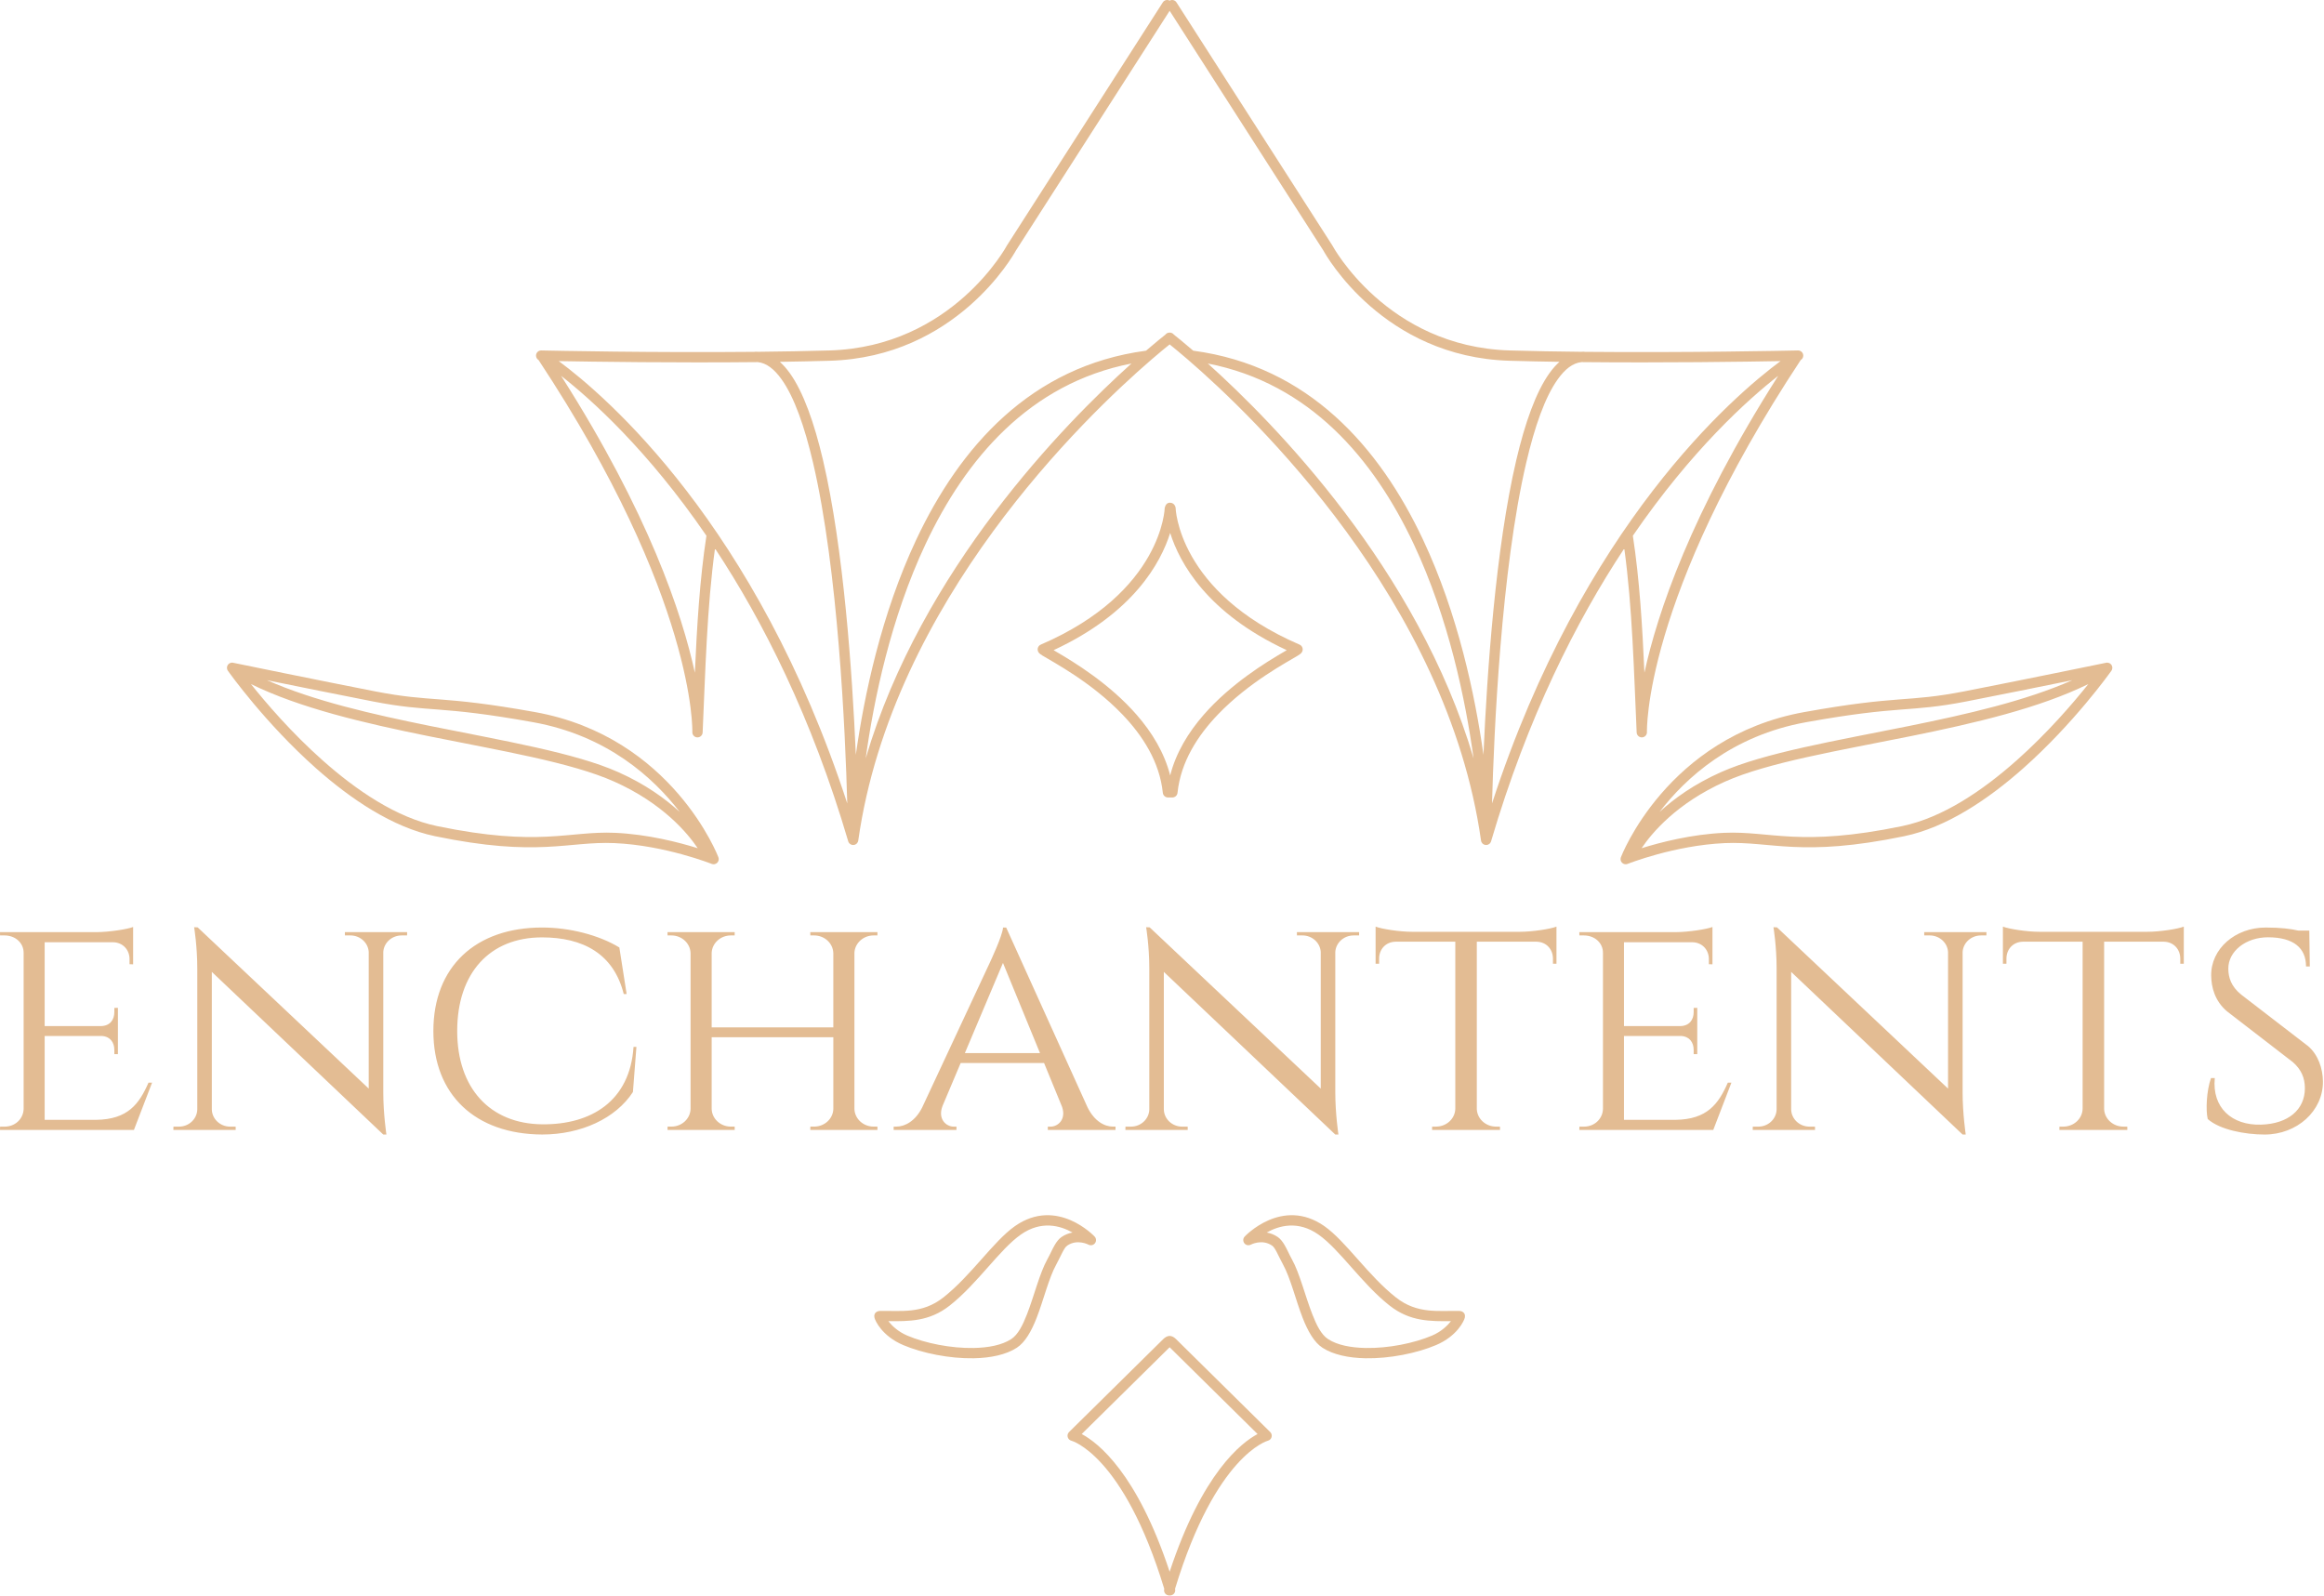 <svg xmlns="http://www.w3.org/2000/svg" xmlns:xlink="http://www.w3.org/1999/xlink" xmlns:serif="http://www.serif.com/" width="100%" height="100%" viewBox="0 0 1880 1291" xml:space="preserve" style="fill-rule:evenodd;clip-rule:evenodd;stroke-linejoin:round;stroke-miterlimit:2;">    <g transform="matrix(1,0,0,1,-807.754,-252.217)">        <path d="M1753.94,252.739C1752.03,251.68 1749.6,252.274 1748.41,254.134L1622.48,450.531C1622.41,450.624 1622.36,450.719 1622.31,450.815C1622.31,450.815 1578.36,532.829 1478.73,535.738C1460.16,536.281 1440.63,536.625 1421.1,536.827C1420.42,536.77 1419.74,536.74 1419.05,536.737C1418.7,536.735 1418.36,536.777 1418.04,536.857C1336.26,537.638 1255.43,535.951 1246.46,535.756L1245.96,535.738L1245.63,535.738C1243.33,535.685 1241.42,537.51 1241.37,539.809C1241.34,541.378 1242.18,542.766 1243.44,543.505C1371.22,737.017 1367.82,844.465 1367.82,844.465C1367.74,846.756 1369.53,848.68 1371.82,848.771C1374.11,848.862 1376.04,847.085 1376.15,844.795C1378.36,795.663 1379.59,743.822 1386.15,695.921C1424.93,754.602 1464.35,832.373 1493.9,932.778L1494.05,933.22L1494.17,933.505C1494.41,933.987 1494.74,934.409 1495.12,934.755L1495.26,934.871C1495.56,935.128 1495.91,935.342 1496.29,935.502L1496.8,935.679L1497.34,935.79L1497.41,935.799C1497.66,935.829 1497.91,935.837 1498.16,935.821L1498.26,935.814L1498.91,935.706L1499.37,935.564L1499.75,935.399C1500.24,935.162 1500.66,934.838 1501.01,934.453L1501.12,934.319C1501.38,934.009 1501.59,933.66 1501.75,933.28L1501.93,932.77L1502.04,932.203C1529.5,738.674 1686.07,588.984 1739.07,543.252C1739.23,543.131 1739.39,542.999 1739.53,542.856C1746.16,537.145 1751.12,533.102 1753.94,530.852C1756.75,533.102 1761.72,537.145 1768.35,542.856C1768.49,542.999 1768.64,543.131 1768.8,543.252C1821.8,588.978 1978.37,738.668 2005.83,932.203L2005.96,932.823L2006.12,933.28C2006.28,933.66 2006.5,934.009 2006.75,934.319L2006.87,934.453C2007.22,934.838 2007.64,935.162 2008.12,935.399L2008.71,935.637L2009.22,935.762L2009.71,935.821C2009.96,935.837 2010.21,935.829 2010.46,935.799L2011.02,935.693L2011.58,935.502C2011.96,935.342 2012.31,935.128 2012.62,934.871L2012.75,934.755C2013.14,934.409 2013.46,933.987 2013.7,933.505L2013.94,932.915L2013.98,932.778C2043.52,832.388 2082.93,754.625 2121.72,695.921C2128.29,743.822 2129.51,795.663 2131.73,844.795C2131.83,847.085 2133.76,848.862 2136.05,848.771C2138.35,848.68 2140.13,846.756 2140.05,844.465C2140.05,844.465 2136.65,737.017 2264.43,543.505C2265.7,542.766 2266.54,541.378 2266.5,539.809C2266.45,537.51 2264.54,535.685 2262.24,535.738L2261.86,535.737C2261.71,535.735 2261.57,535.742 2261.42,535.756C2252.44,535.951 2171.61,537.638 2089.84,536.857C2089.51,536.777 2089.17,536.735 2088.82,536.737C2088.14,536.74 2087.45,536.77 2086.78,536.827C2067.24,536.625 2047.71,536.281 2029.14,535.738C1929.51,532.829 1885.57,450.815 1885.57,450.815C1885.51,450.719 1885.46,450.624 1885.4,450.531L1759.46,254.134C1758.27,252.274 1755.84,251.68 1753.94,252.739ZM2248.11,544.352C2219.76,544.867 2153.5,545.84 2087.11,545.163C2079.95,545.901 2073.7,550.969 2067.97,558.956C2057.52,573.518 2049.21,597.509 2042.44,626.405C2022.08,713.364 2016.32,844.22 2014.72,902.222C2088.24,676.584 2210.29,572.332 2248.11,544.352ZM1259.76,544.352C1297.58,572.332 1419.65,676.597 1493.15,902.222C1491.56,844.22 1485.79,713.364 1465.43,626.405C1458.66,597.509 1450.35,573.518 1439.91,558.956C1434.18,550.969 1427.93,545.901 1420.76,545.163C1354.37,545.84 1288.11,544.867 1259.76,544.352ZM1723.05,546.302C1640.44,562.431 1588.86,623.599 1556.51,692.332C1528.24,752.406 1514.61,818.324 1508.06,865.753C1553.13,712.801 1669.06,594.838 1723.05,546.302ZM1784.82,546.302C1838.82,594.84 1954.74,712.8 1999.81,865.753C1993.27,818.324 1979.64,752.406 1951.37,692.332C1919.02,623.599 1867.44,562.431 1784.82,546.302ZM1753.94,260.953L1629.57,454.896C1627.38,458.895 1581.05,541.088 1478.97,544.068C1465.88,544.451 1452.31,544.735 1438.59,544.94C1441.4,547.448 1444.11,550.512 1446.68,554.099C1457.59,569.315 1466.47,594.311 1473.54,624.506C1490.24,695.819 1497.2,796.476 1500.08,862.845C1506.82,814.89 1520.65,748.948 1548.97,688.784C1584.13,614.071 1641.56,548.361 1734.84,535.93C1742.83,529.052 1748.33,524.654 1750.49,522.951L1750.52,522.92C1751.36,521.819 1752.65,521.257 1753.94,521.292C1755.23,521.257 1756.51,521.819 1757.36,522.92L1757.38,522.951C1759.55,524.654 1765.04,529.052 1773.04,535.93C1866.32,548.361 1923.74,614.071 1958.9,688.784C1987.22,748.948 2001.06,814.89 2007.8,862.845C2010.67,796.476 2017.63,695.819 2034.33,624.506C2041.4,594.311 2050.28,569.315 2061.2,554.099C2063.77,550.512 2066.47,547.448 2069.29,544.94C2055.57,544.735 2041.99,544.451 2028.9,544.068C1926.8,541.087 1880.47,458.855 1878.3,454.905L1753.94,260.953ZM1261.67,556.284C1332.52,667.474 1359.57,748.984 1369.86,796.461C1371.54,758.922 1373.79,721.06 1379.22,685.627C1331.59,616.119 1285.86,575.22 1261.67,556.284ZM2246.21,556.284C2222.03,575.21 2176.3,616.104 2128.65,685.627C2134.08,721.06 2136.34,758.922 2138.01,796.458C2148.31,748.98 2175.36,667.472 2246.21,556.284Z" style="fill:rgb(227,188,147);"></path>        <path d="M1753.94,1332.99C1752.04,1332.99 1750.19,1334.16 1748.78,1335.55L1672.56,1410.77C1671.49,1411.83 1671.07,1413.39 1671.47,1414.84C1671.87,1416.29 1673.02,1417.42 1674.48,1417.78C1674.48,1417.78 1716.54,1428.97 1749.59,1537.63C1748.95,1539.82 1750.2,1542.12 1752.39,1542.77C1752.91,1542.93 1753.43,1542.98 1753.94,1542.93C1754.44,1542.98 1754.97,1542.93 1755.48,1542.77C1757.67,1542.12 1758.92,1539.82 1758.29,1537.63C1791.33,1428.97 1833.39,1417.78 1833.39,1417.78C1834.85,1417.42 1836.01,1416.29 1836.4,1414.84C1836.8,1413.39 1836.39,1411.83 1835.31,1410.77L1759.09,1335.55C1757.69,1334.16 1755.83,1332.99 1753.94,1332.99ZM1753.94,1342.16L1682.81,1412.37C1696.02,1419.41 1727.53,1443.87 1753.94,1523.78C1780.35,1443.87 1811.85,1419.41 1825.06,1412.37L1753.94,1342.16ZM1814.61,1252.63C1813.22,1254.12 1813.12,1256.39 1814.36,1258.01C1815.59,1259.62 1817.81,1260.1 1819.61,1259.15C1819.61,1259.15 1828.58,1254.36 1836.7,1259.86C1838.25,1260.9 1839.4,1262.98 1840.63,1265.31C1842.25,1268.36 1843.81,1271.88 1845.62,1275.14C1851.7,1286.11 1855.88,1303.86 1861.54,1318.41C1865.73,1329.17 1870.86,1338.21 1877.57,1342.56C1886.24,1348.19 1898.72,1350.82 1912.31,1351.08C1931.98,1351.45 1953.99,1346.94 1969.37,1340.44C1986.65,1333.13 1992.2,1320.6 1992.72,1318.23C1993.67,1313.89 1989.84,1312.84 1988.74,1312.81C1971.6,1312.39 1954.4,1315.59 1936.95,1301.83C1914.34,1284.01 1896.4,1256.3 1879.06,1244.15C1844.86,1220.18 1814.61,1252.63 1814.61,1252.63ZM1688.27,1259.15C1690.06,1260.1 1692.28,1259.62 1693.52,1258.01C1694.76,1256.39 1694.65,1254.12 1693.27,1252.63C1693.27,1252.63 1663.02,1220.18 1628.81,1244.15C1611.48,1256.3 1593.53,1284.01 1570.93,1301.83C1553.48,1315.59 1536.27,1312.39 1519.13,1312.81C1518.03,1312.84 1514.2,1313.89 1515.15,1318.23C1515.67,1320.6 1521.23,1333.13 1538.51,1340.44C1553.88,1346.94 1575.89,1351.45 1595.57,1351.08C1609.16,1350.82 1621.63,1348.19 1630.3,1342.56C1637.01,1338.21 1642.14,1329.17 1646.33,1318.41C1652,1303.86 1656.17,1286.11 1662.26,1275.14C1664.07,1271.88 1665.63,1268.36 1667.24,1265.31C1668.48,1262.98 1669.62,1260.9 1671.17,1259.86C1679.3,1254.36 1688.27,1259.15 1688.27,1259.15ZM1526.38,1321.08C1542.85,1321.1 1559.31,1321.61 1576.09,1308.38C1598.56,1290.65 1616.36,1263.05 1633.59,1250.97C1650.04,1239.45 1665.37,1243.7 1675.38,1249.34L1675.38,1249.34C1672.49,1249.86 1669.46,1250.95 1666.5,1252.95C1664.45,1254.34 1662.6,1256.64 1660.93,1259.51C1658.95,1262.9 1657.14,1267.19 1654.97,1271.09C1648.73,1282.33 1644.37,1300.48 1638.57,1315.38C1635.11,1324.26 1631.3,1331.98 1625.77,1335.57C1618.21,1340.48 1607.26,1342.52 1595.41,1342.75C1576.91,1343.1 1556.21,1338.88 1541.76,1332.76C1534.19,1329.56 1529.23,1324.67 1526.38,1321.08ZM1981.5,1321.08C1978.64,1324.67 1973.69,1329.56 1966.12,1332.76C1951.66,1338.88 1930.96,1343.1 1912.47,1342.75C1900.61,1342.52 1889.67,1340.48 1882.11,1335.57C1876.57,1331.98 1872.76,1324.26 1869.31,1315.38C1863.5,1300.48 1859.14,1282.33 1852.9,1271.09C1850.74,1267.19 1848.92,1262.9 1846.94,1259.51C1845.27,1256.64 1843.42,1254.34 1841.37,1252.95C1838.41,1250.95 1835.38,1249.86 1832.49,1249.34L1832.49,1249.34C1842.5,1243.7 1857.84,1239.45 1874.28,1250.97C1891.52,1263.05 1909.31,1290.65 1931.79,1308.38C1948.57,1321.61 1965.03,1321.1 1981.5,1321.08ZM995.607,788.314L995.339,788.317C994.879,788.337 994.429,788.433 994.007,788.598L993.634,788.764L993.495,788.838C993.054,789.082 992.653,789.41 992.318,789.813L992.033,790.198L991.791,790.62C991.51,791.182 991.368,791.783 991.354,792.38L991.37,792.857L991.38,792.945C991.423,793.338 991.524,793.726 991.68,794.097L991.903,794.549L992.152,794.934C993.347,796.62 1022.36,837.341 1063.34,873.708C1091.54,898.73 1125.4,921.612 1159.74,928.719C1243.32,946.016 1267.12,932.645 1304.87,934.302C1345.66,936.092 1383.48,951.125 1383.48,951.125C1385.01,951.736 1386.76,951.382 1387.94,950.222C1389.12,949.063 1389.5,947.317 1388.91,945.773C1388.91,945.773 1351.96,848.358 1240.56,828.296C1163.45,814.41 1157.95,820.668 1110.95,811.497C1066.28,802.781 998.717,788.883 996.42,788.411C996.244,788.372 996.067,788.345 995.889,788.329L995.607,788.314ZM2512.31,788.313L2511.99,788.329C2511.81,788.345 2511.63,788.372 2511.45,788.411C2509.16,788.883 2441.59,802.781 2396.93,811.497C2349.92,820.668 2344.42,814.41 2267.32,828.296C2155.91,848.358 2118.97,945.773 2118.97,945.773C2118.38,947.317 2118.76,949.063 2119.94,950.222C2121.11,951.382 2122.86,951.736 2124.4,951.125C2124.4,951.125 2162.21,936.092 2203.01,934.302C2240.76,932.645 2264.56,946.016 2348.14,928.719C2382.48,921.612 2416.33,898.73 2444.53,873.708C2485.51,837.341 2514.53,796.62 2515.72,794.934L2516.01,794.469L2516.19,794.097C2516.35,793.727 2516.45,793.338 2516.49,792.945L2516.52,792.54L2516.52,792.38C2516.51,791.783 2516.36,791.182 2516.08,790.62L2515.83,790.185L2515.56,789.813C2515.22,789.409 2514.82,789.082 2514.38,788.838L2513.95,788.632L2513.87,788.598C2513.45,788.433 2512.99,788.337 2512.53,788.317L2512.31,788.313ZM1010.75,805.615C1022.89,820.855 1043.56,845.01 1068.88,867.475C1095.98,891.53 1128.41,913.727 1161.43,920.558C1244.24,937.697 1267.83,924.335 1305.23,925.976C1331.73,927.139 1357.01,933.702 1372.16,938.427C1364.11,926.431 1344.02,902.135 1304.66,884.553C1269.79,868.973 1212.6,859.533 1154.1,847.708C1102.71,837.318 1050.33,825.091 1010.75,805.615ZM2497.12,805.615C2457.55,825.091 2405.16,837.318 2353.77,847.708C2295.28,859.533 2238.09,868.973 2203.21,884.553C2163.86,902.135 2143.77,926.431 2135.72,938.427C2150.86,933.703 2176.14,927.139 2202.64,925.976C2240.05,924.335 2263.63,937.697 2346.45,920.558C2379.46,913.727 2411.89,891.53 2439,867.475C2464.31,845.01 2484.98,820.855 2497.12,805.615ZM2484.13,802.508C2459.89,807.448 2425.14,814.482 2398.52,819.676C2351.47,828.856 2345.97,822.599 2268.79,836.497C2208.97,847.27 2171.56,881.31 2150.24,909.1C2161.93,898.327 2178.09,886.65 2199.82,876.944C2235.1,861.18 2292.93,851.504 2352.12,839.54C2398.85,830.092 2446.45,819.217 2484.13,802.508ZM1023.74,802.507C1061.42,819.217 1109.02,830.092 1155.76,839.54C1214.94,851.504 1272.77,861.18 1308.06,876.944C1329.79,886.65 1345.94,898.327 1357.63,909.1C1336.32,881.31 1298.9,847.27 1239.08,836.497C1161.9,822.599 1156.4,828.856 1109.35,819.676C1082.73,814.482 1047.98,807.448 1023.74,802.507ZM1754.18,658.91C1750.28,658.828 1749.96,663.784 1749.97,663.007C1749.97,663.007 1748.35,731.161 1649.75,773.694C1648.56,774.21 1647.91,775.038 1647.53,775.893C1647.16,776.728 1647.02,777.706 1647.36,778.837C1647.5,779.311 1647.78,779.977 1648.44,780.673C1648.81,781.064 1649.71,781.768 1651.16,782.654C1659.22,787.6 1690.49,803.934 1715.64,830.15C1732.01,847.214 1745.83,868.498 1748.43,893.648C1748.67,895.935 1750.72,897.6 1753.01,897.363C1753.49,897.313 1755.24,897.313 1755.72,897.363C1758.01,897.6 1760.06,895.935 1760.3,893.648C1762.9,868.498 1776.73,847.214 1793.09,830.15C1818.24,803.934 1849.51,787.6 1857.57,782.654C1858.98,781.789 1859.87,781.103 1860.25,780.716C1860.86,780.087 1861.15,779.487 1861.3,779.054C1861.74,777.826 1861.59,776.773 1861.2,775.893C1860.82,775.038 1860.17,774.21 1858.98,773.694C1760.38,731.161 1758.76,663.007 1758.76,663.007C1758.76,663.007 1758.27,658.996 1754.18,658.91ZM1754.37,683.371C1746.79,707.474 1724.67,748.232 1660.06,778.21C1660.76,778.622 1661.48,779.046 1662.2,779.468C1676.53,787.822 1705.28,805.264 1727.34,830.597C1739.53,844.6 1749.65,860.997 1754.37,879.561C1759.08,860.997 1769.2,844.6 1781.39,830.597C1803.45,805.264 1832.21,787.822 1846.53,779.468C1847.25,779.046 1847.98,778.622 1848.67,778.21C1784.06,748.227 1761.94,707.469 1754.37,683.371Z" style="fill:rgb(227,188,147);"></path>        <path d="M2364.34,1006.33L2364.37,1008.99L2368.81,1008.99C2376.7,1008.99 2383.15,1014.88 2383.63,1022.32L2383.63,1132.9L2245.25,1002.47L2242.39,1002.34C2242.39,1002.34 2244.94,1017.45 2244.94,1035.65L2244.94,1149.75C2244.79,1157.46 2238.21,1163.68 2230.1,1163.68L2225.66,1163.68L2225.62,1166.35L2276.03,1166.35L2275.99,1163.68L2271.55,1163.68C2263.44,1163.68 2256.86,1157.46 2256.71,1149.75L2256.71,1038.48L2395.4,1170.07L2397.94,1170.07C2397.94,1170.07 2395.41,1153.23 2395.41,1136.05L2395.41,1022.34C2395.87,1014.9 2402.33,1009 2410.23,1009L2414.66,1009L2414.7,1006.33L2364.34,1006.33ZM1856.87,1006.33L1856.91,1008.99L1861.34,1008.99C1869.24,1008.99 1875.69,1014.88 1876.17,1022.32L1876.17,1132.9L1737.79,1002.47L1734.92,1002.34C1734.92,1002.34 1737.48,1017.45 1737.48,1035.65L1737.48,1149.75C1737.32,1157.46 1730.74,1163.68 1722.63,1163.68L1718.19,1163.68L1718.15,1166.35L1768.56,1166.35L1768.53,1163.68L1764.09,1163.68C1755.98,1163.68 1749.39,1157.46 1749.24,1149.75L1749.24,1038.48L1887.93,1170.07L1890.47,1170.07C1890.47,1170.07 1887.94,1153.23 1887.94,1136.05L1887.94,1022.34C1888.4,1014.9 1894.86,1009 1902.76,1009L1907.2,1009L1907.23,1006.33L1856.87,1006.33ZM1086.74,1006.33L1086.77,1008.99L1091.21,1008.99C1099.1,1008.99 1105.55,1014.88 1106.03,1022.32L1106.03,1132.9L967.653,1002.47L964.789,1002.34C964.789,1002.34 967.343,1017.45 967.343,1035.65L967.343,1149.75C967.186,1157.46 960.607,1163.68 952.495,1163.68L948.055,1163.68L948.018,1166.35L998.426,1166.35L998.394,1163.68L993.954,1163.68C985.842,1163.68 979.258,1157.46 979.109,1149.75L979.109,1038.48L1117.8,1170.07L1120.34,1170.07C1120.34,1170.07 1117.81,1153.23 1117.81,1136.05L1117.81,1022.34C1118.27,1014.9 1124.73,1009 1132.63,1009L1137.06,1009L1137.1,1006.33L1086.74,1006.33ZM2620.84,1056.93C2612.47,1050.21 2610.41,1042.79 2610.35,1035.93C2610.25,1021.76 2624.59,1010.5 2642.41,1010.5C2663.33,1010.5 2673.22,1019.3 2673.22,1034.08L2676.27,1034.08L2675.87,1005.07L2666.96,1005.07C2660.99,1003.69 2652.79,1002.6 2640.58,1002.6C2615.89,1002.6 2596.17,1019.87 2596.49,1041.53C2596.63,1050.79 2599.3,1061.87 2609.23,1070.35L2662.58,1111.51C2669.45,1117.53 2672.29,1124.32 2672.29,1132.62C2672.29,1149.95 2658.8,1161.44 2636.76,1162.07C2613.23,1162.74 2597.05,1148.42 2599.41,1124.39L2596.34,1124.39C2592.69,1134.7 2592.01,1150.41 2593.69,1157.51C2603.4,1166.21 2623.89,1170.07 2639.69,1170.07C2666,1170.07 2687.1,1150.93 2686.89,1127.13C2686.8,1116.76 2683.03,1105.39 2674.82,1098.48L2620.84,1056.93ZM1320.25,1099.17C1317.38,1142.87 1286.17,1162.16 1246.41,1161.8C1204.01,1161.41 1177.61,1132.44 1177.61,1086.33C1177.61,1039.36 1203.97,1010.57 1246.2,1010.57C1279.27,1010.57 1304.15,1023.72 1312.33,1056.39L1314.67,1056.39L1308.78,1018.73C1292.32,1008.72 1268.54,1002.59 1246.32,1002.59C1192.33,1002.59 1158.33,1034.4 1158.33,1086.32C1158.33,1137.99 1192.3,1169.79 1246.32,1170.05C1277.84,1170.05 1305.91,1156.99 1319.76,1135.67L1322.59,1099.15L1320.25,1099.17ZM930.786,1128.08L927.895,1128.08C920.322,1145.34 911.199,1157.83 885.581,1158.18L843.882,1158.18L843.882,1090.33L890.061,1090.33C897.026,1090.75 900.247,1095.65 900.247,1101.64L900.247,1105.02L903.149,1105.05L903.149,1067.6L900.247,1067.62L900.247,1071.01C900.247,1077.17 896.834,1082.18 889.439,1082.33L843.882,1082.33L843.882,1014.49L899.175,1014.49C907.293,1014.65 912.546,1020.72 912.546,1028.2L912.546,1032.3L915.447,1032.33L915.447,1002.16C910.805,1003.96 896.383,1006.26 885.655,1006.34L807.754,1006.34L807.802,1009L811.463,1009C820.13,1009 826.866,1015.02 826.866,1022.97L826.866,1149.52C826.543,1157.39 820.074,1163.68 811.471,1163.68L807.81,1163.68L807.762,1166.35L916.095,1166.35L930.786,1128.08ZM2208.39,1128.08L2205.49,1128.08C2197.92,1145.34 2188.8,1157.83 2163.18,1158.18L2121.48,1158.18L2121.48,1090.33L2167.66,1090.33C2174.63,1090.75 2177.85,1095.65 2177.85,1101.64L2177.85,1105.02L2180.75,1105.05L2180.75,1067.6L2177.85,1067.62L2177.85,1071.01C2177.85,1077.17 2174.43,1082.18 2167.04,1082.33L2121.48,1082.33L2121.48,1014.49L2176.78,1014.49C2184.89,1014.65 2190.15,1020.72 2190.15,1028.2L2190.15,1032.3L2193.05,1032.33L2193.05,1002.16C2188.41,1003.96 2173.98,1006.26 2163.26,1006.34L2085.35,1006.34L2085.4,1009L2089.06,1009C2097.73,1009 2104.47,1015.02 2104.47,1022.97L2104.47,1149.52C2104.14,1157.39 2097.67,1163.68 2089.07,1163.68L2085.41,1163.68L2085.36,1166.35L2193.7,1166.35L2208.39,1128.08ZM2457.69,1006.06C2447.21,1006.06 2432.64,1003.71 2428.01,1001.87L2428.01,1031.9L2430.86,1031.87L2430.86,1027.77C2430.86,1020.28 2436.1,1014.2 2444.19,1014.06L2492.49,1014.06L2492.49,1149.21C2492.33,1157.22 2485.38,1163.67 2476.83,1163.67L2473.74,1163.67L2473.7,1166.34L2528.66,1166.34L2528.62,1163.67L2525.52,1163.67C2517.09,1163.67 2510.23,1157.4 2509.89,1149.54L2509.89,1014.06L2558.14,1014.06C2566.24,1014.2 2571.48,1020.28 2571.49,1027.77L2571.49,1031.87L2574.33,1031.9L2574.33,1001.87C2569.7,1003.71 2555.13,1006.06 2544.54,1006.06L2457.69,1006.06ZM1950.23,1006.06C1939.74,1006.06 1925.17,1003.71 1920.55,1001.87L1920.55,1031.9L1923.39,1031.87L1923.39,1027.77C1923.39,1020.28 1928.63,1014.2 1936.73,1014.06L1985.02,1014.06L1985.02,1149.21C1984.86,1157.22 1977.92,1163.67 1969.37,1163.67L1966.27,1163.67L1966.23,1166.34L2021.19,1166.34L2021.15,1163.67L2018.06,1163.67C2009.62,1163.67 2002.77,1157.4 2002.42,1149.54L2002.42,1014.06L2050.68,1014.06C2058.77,1014.2 2064.01,1020.28 2064.02,1027.77L2064.02,1031.87L2066.86,1031.9L2066.86,1001.87C2062.23,1003.71 2047.66,1006.06 2037.07,1006.06L1950.23,1006.06ZM1621.71,1002.6L1619.18,1002.6C1618.63,1009.57 1608.84,1030.07 1608.91,1030.07L1553.7,1148.27C1548.23,1159.13 1539.89,1163.67 1532.8,1163.67L1530.68,1163.67L1530.68,1166.33L1581.49,1166.33L1581.49,1163.69L1579.37,1163.69C1573.15,1163.69 1566.14,1157.62 1570.21,1146.95L1584.89,1112.2L1652.35,1112.2L1666.92,1147.68C1670.41,1157.9 1663.58,1163.69 1657.5,1163.69L1655.38,1163.69L1655.38,1166.33L1710.15,1166.33L1710.15,1163.66L1708.14,1163.66C1701.02,1163.66 1692.99,1159.09 1687.55,1148.12L1621.71,1002.6ZM1517.58,1166.33L1517.54,1163.66L1514.48,1163.66C1506.08,1163.66 1499.25,1157.36 1498.94,1149.47L1498.94,1022.96C1499.36,1015.18 1506.15,1008.99 1514.47,1008.99L1517.53,1008.99L1517.57,1006.32L1463.23,1006.32L1463.27,1008.99L1466.34,1008.99C1474.83,1008.99 1481.72,1015.43 1481.87,1023.44L1481.87,1083.37L1383.46,1083.37L1383.46,1023C1383.85,1015.2 1390.65,1008.99 1398.98,1008.99L1402.05,1008.99L1402.09,1006.32L1347.74,1006.32L1347.78,1008.99L1350.85,1008.99C1359.35,1008.99 1366.23,1015.43 1366.39,1023.44L1366.39,1149.23C1366.23,1157.23 1359.35,1163.66 1350.86,1163.66L1347.79,1163.66L1347.75,1166.33L1402.1,1166.33L1402.06,1163.66L1398.99,1163.66C1390.57,1163.66 1383.72,1157.32 1383.46,1149.41L1383.46,1091.37L1481.88,1091.37L1481.88,1149.42C1481.61,1157.33 1474.76,1163.66 1466.34,1163.66L1463.28,1163.66L1463.24,1166.33L1517.58,1166.33ZM1588.27,1104.2L1619.11,1031.22L1649.07,1104.2L1588.27,1104.2Z" style="fill:rgb(227,188,147);fill-rule:nonzero;"></path>    </g></svg>